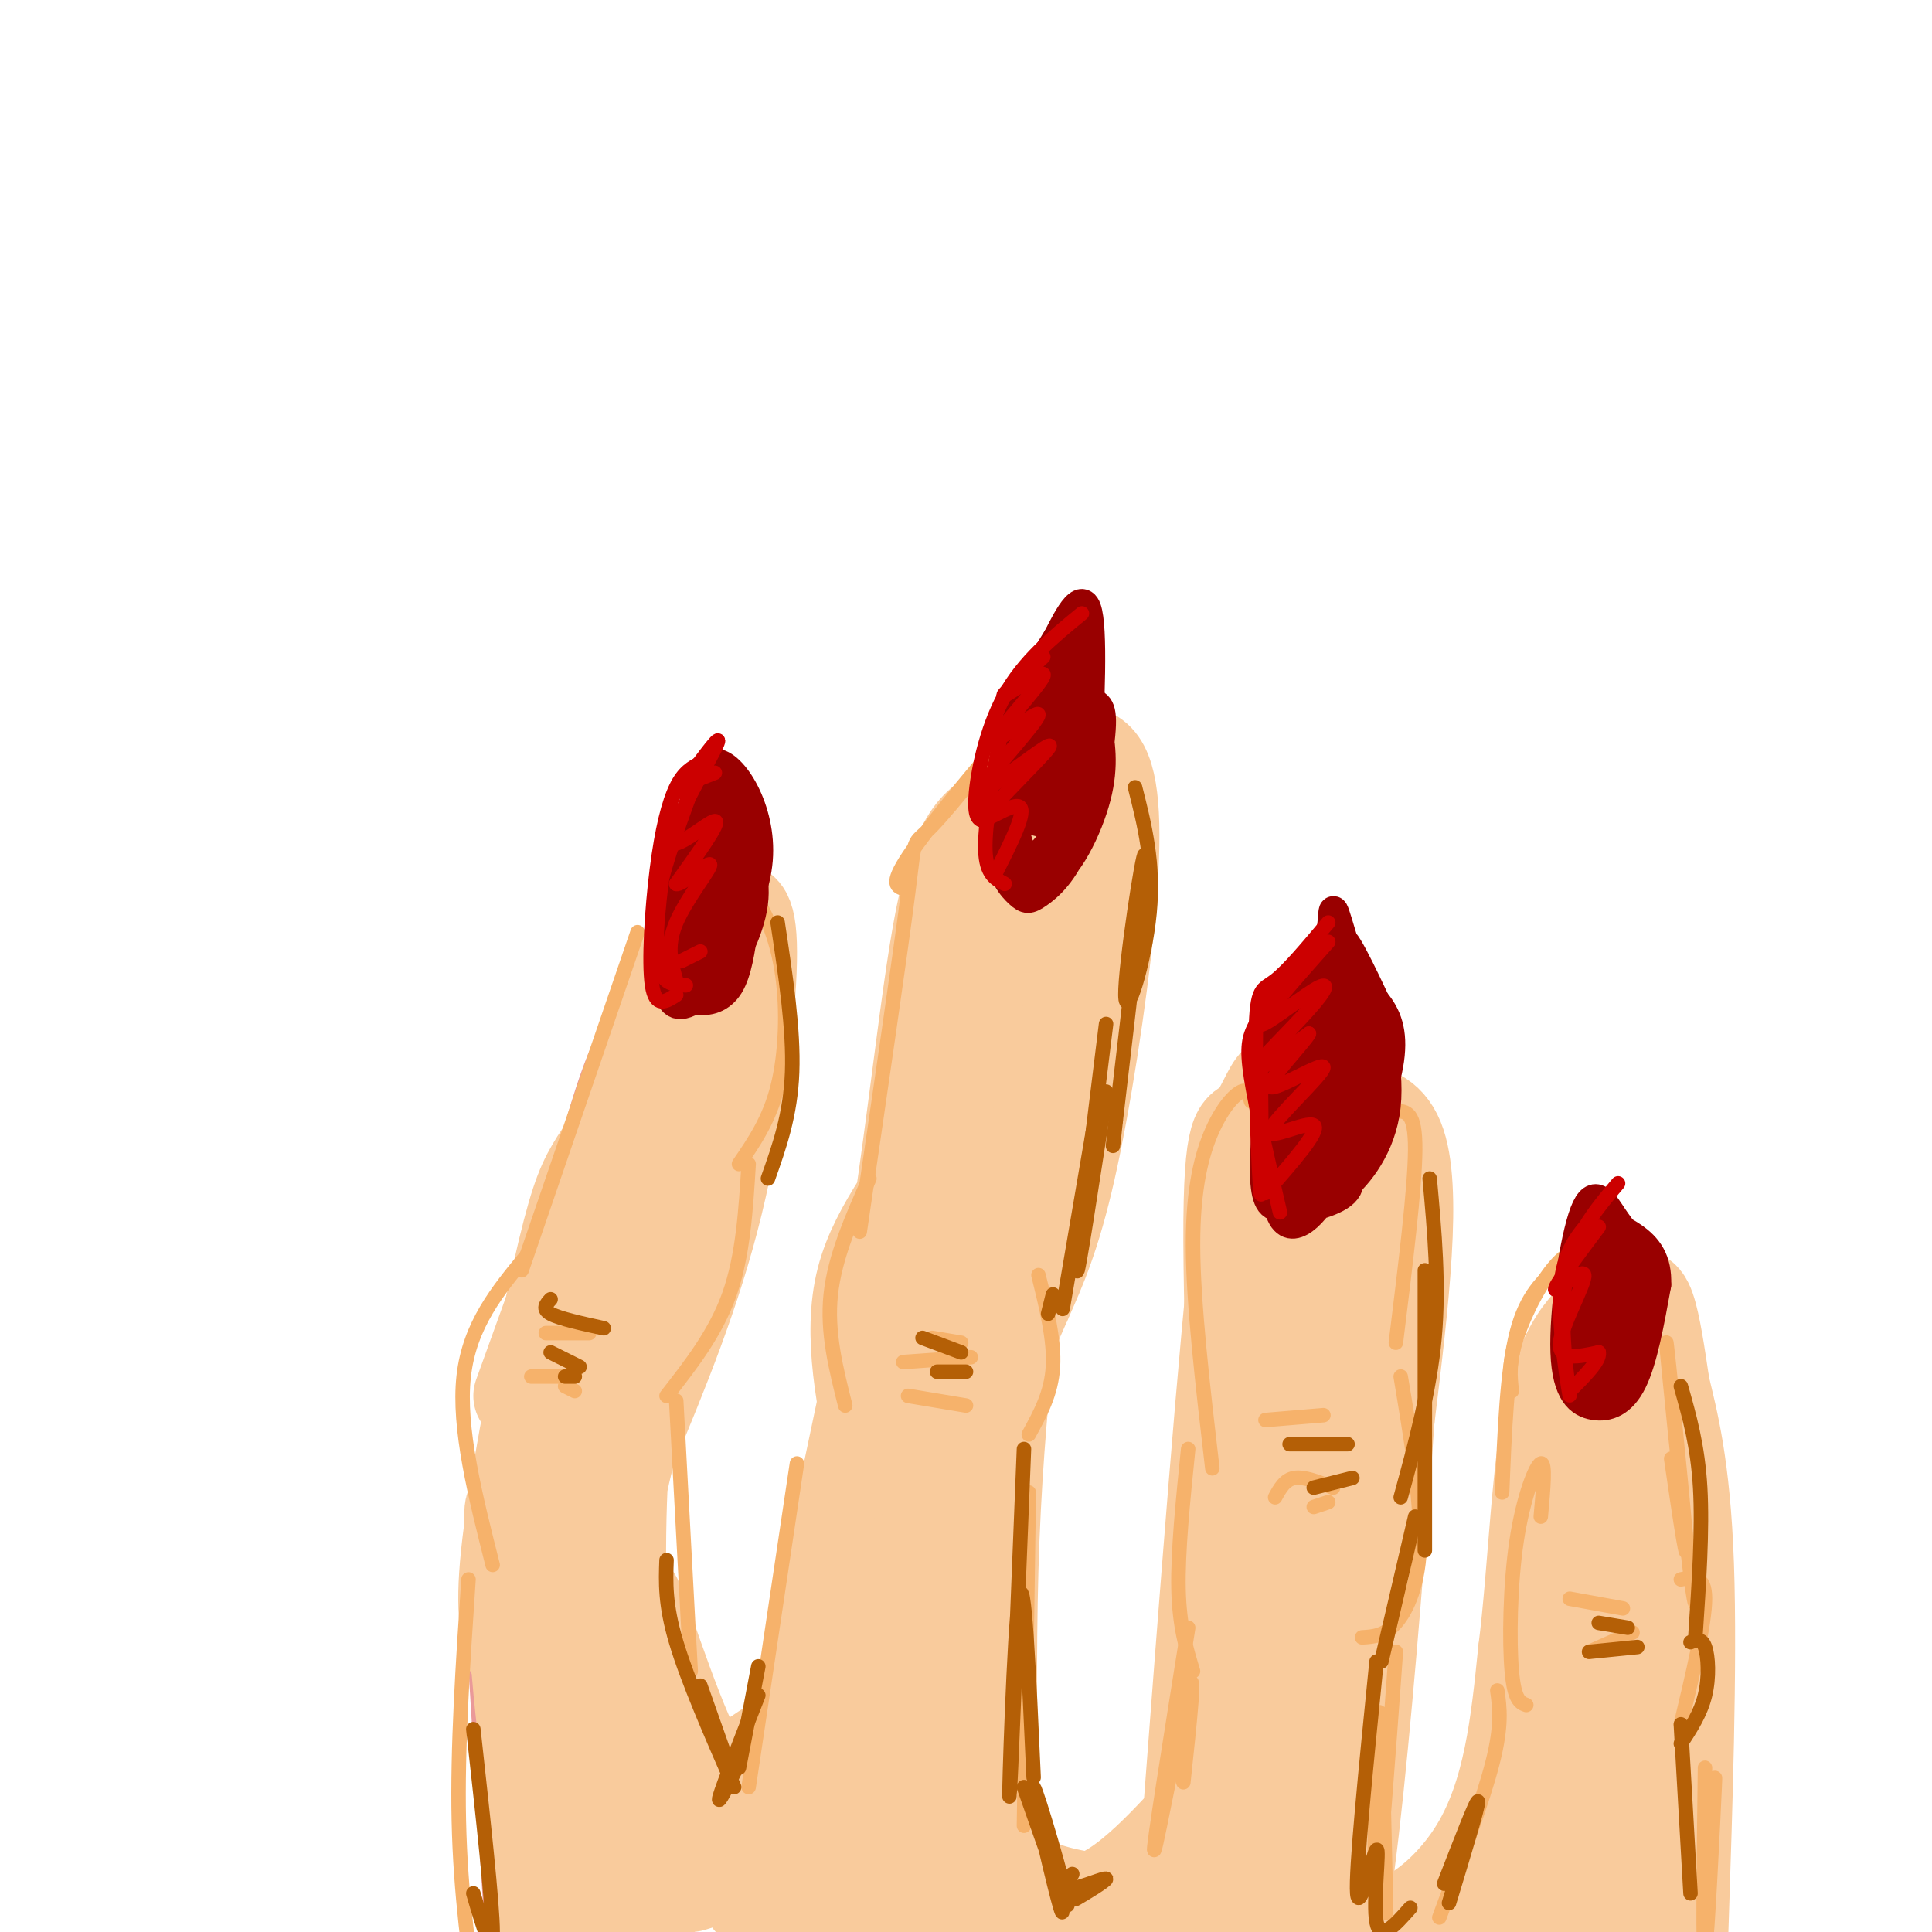 <svg viewBox='0 0 400 400' version='1.1' xmlns='http://www.w3.org/2000/svg' xmlns:xlink='http://www.w3.org/1999/xlink'><g fill='none' stroke='rgb(234,153,153)' stroke-width='20' stroke-linecap='round' stroke-linejoin='round'><path d='M110,394c0.000,0.000 -4.000,-65.000 -4,-65'/><path d='M108,313c7.083,-31.167 14.167,-62.333 19,-79c4.833,-16.667 7.417,-18.833 10,-21'/></g>
<g fill='none' stroke='rgb(249,203,156)' stroke-width='20' stroke-linecap='round' stroke-linejoin='round'><path d='M115,390c-2.603,-10.453 -5.206,-20.906 -7,-40c-1.794,-19.094 -2.780,-46.829 -1,-35c1.780,11.829 6.325,63.223 7,80c0.675,16.777 -2.522,-1.064 -4,-21c-1.478,-19.936 -1.239,-41.968 -1,-64'/><path d='M106,341c-0.970,-4.738 -1.940,-9.476 0,-24c1.940,-14.524 6.792,-38.833 10,-53c3.208,-14.167 4.774,-18.190 7,-22c2.226,-3.810 5.113,-7.405 8,-11'/><path d='M108,289c11.101,-30.797 22.202,-61.594 28,-77c5.798,-15.406 6.294,-15.421 8,-17c1.706,-1.579 4.622,-4.722 7,-6c2.378,-1.278 4.217,-0.690 4,10c-0.217,10.690 -2.491,31.483 -7,50c-4.509,18.517 -11.255,34.759 -18,51'/><path d='M130,300c-3.667,13.510 -3.833,21.786 -2,42c1.833,20.214 5.667,52.367 5,49c-0.667,-3.367 -5.833,-42.253 -5,-77c0.833,-34.747 7.667,-65.356 10,-77c2.333,-11.644 0.167,-4.322 -2,3'/><path d='M136,240c-1.684,3.632 -4.895,11.211 -7,23c-2.105,11.789 -3.105,27.789 -3,49c0.105,21.211 1.316,47.632 3,64c1.684,16.368 3.842,22.684 6,29'/><path d='M143,390c4.511,-1.378 9.022,-2.756 11,0c1.978,2.756 1.422,9.644 6,-10c4.578,-19.644 14.289,-65.822 24,-112'/><path d='M184,268c5.822,-34.578 8.378,-65.022 12,-81c3.622,-15.978 8.311,-17.489 13,-19'/><path d='M208,169c2.638,-3.620 5.276,-7.241 9,-10c3.724,-2.759 8.534,-4.657 11,0c2.466,4.657 2.587,15.869 1,32c-1.587,16.131 -4.882,37.180 -8,51c-3.118,13.820 -6.059,20.410 -9,27'/><path d='M212,269c-4.155,9.683 -10.041,20.389 -11,50c-0.959,29.611 3.011,78.126 4,81c0.989,2.874 -1.003,-39.893 0,-75c1.003,-35.107 5.002,-62.553 9,-90'/><path d='M214,235c2.504,-24.601 4.263,-41.103 3,-45c-1.263,-3.897 -5.549,4.810 -9,41c-3.451,36.190 -6.068,99.863 -5,79c1.068,-20.863 5.822,-126.262 6,-142c0.178,-15.738 -4.221,58.186 -7,86c-2.779,27.814 -3.937,9.518 -4,-4c-0.063,-13.518 0.968,-22.259 2,-31'/><path d='M200,219c2.232,-15.672 6.814,-39.351 6,-42c-0.814,-2.649 -7.022,15.733 -9,29c-1.978,13.267 0.275,21.418 -3,30c-3.275,8.582 -12.079,17.595 -15,29c-2.921,11.405 0.039,25.203 3,39'/><path d='M182,304c-0.428,13.299 -2.998,27.046 0,14c2.998,-13.046 11.564,-52.884 13,-42c1.436,10.884 -4.259,72.491 -4,76c0.259,3.509 6.471,-51.080 9,-64c2.529,-12.920 1.373,15.829 0,36c-1.373,20.171 -2.964,31.763 -5,40c-2.036,8.237 -4.518,13.118 -7,18'/><path d='M188,382c-1.775,3.205 -2.713,2.218 -3,-11c-0.287,-13.218 0.077,-38.668 1,-46c0.923,-7.332 2.405,3.454 0,18c-2.405,14.546 -8.699,32.852 -12,39c-3.301,6.148 -3.611,0.139 -1,-14c2.611,-14.139 8.143,-36.408 8,-37c-0.143,-0.592 -5.962,20.495 -11,36c-5.038,15.505 -9.297,25.430 -14,25c-4.703,-0.430 -9.852,-11.215 -15,-22'/><path d='M141,370c-5.169,-14.046 -10.591,-38.163 -10,-39c0.591,-0.837 7.194,21.604 13,33c5.806,11.396 10.814,11.745 14,12c3.186,0.255 4.550,0.415 9,-5c4.450,-5.415 11.986,-16.404 10,-18c-1.986,-1.596 -13.493,6.202 -25,14'/><path d='M152,367c-4.641,2.645 -3.743,2.257 -5,0c-1.257,-2.257 -4.668,-6.382 -6,-7c-1.332,-0.618 -0.585,2.271 2,4c2.585,1.729 7.008,2.299 12,1c4.992,-1.299 10.555,-4.468 15,-7c4.445,-2.532 7.774,-4.427 12,-14c4.226,-9.573 9.349,-26.824 9,-21c-0.349,5.824 -6.171,34.722 -13,52c-6.829,17.278 -14.665,22.937 -15,23c-0.335,0.063 6.833,-5.468 14,-11'/><path d='M177,387c6.718,-4.869 16.512,-11.542 18,-9c1.488,2.542 -5.330,14.300 -8,20c-2.670,5.700 -1.191,5.343 3,3c4.191,-2.343 11.096,-6.671 18,-11'/><path d='M246,384c4.042,-53.214 8.083,-106.429 11,-131c2.917,-24.571 4.708,-20.500 11,-21c6.292,-0.500 17.083,-5.571 21,4c3.917,9.571 0.958,33.786 -2,58'/><path d='M287,294c-3.048,43.825 -9.670,124.388 -13,106c-3.330,-18.388 -3.370,-135.728 -2,-154c1.370,-18.272 4.151,62.525 4,98c-0.151,35.475 -3.233,25.628 -5,23c-1.767,-2.628 -2.219,1.963 -3,3c-0.781,1.037 -1.890,-1.482 -3,-4'/><path d='M265,366c-1.074,-8.736 -2.260,-28.578 -2,-53c0.260,-24.422 1.967,-53.426 5,-56c3.033,-2.574 7.393,21.283 8,28c0.607,6.717 -2.538,-3.705 -3,-13c-0.462,-9.295 1.760,-17.464 2,-25c0.240,-7.536 -1.503,-14.439 -3,-18c-1.497,-3.561 -2.749,-3.781 -4,-4'/><path d='M268,225c-1.301,-1.128 -2.553,-1.949 -4,0c-1.447,1.949 -3.089,6.667 -5,8c-1.911,1.333 -4.091,-0.718 -4,24c0.091,24.718 2.455,76.205 0,104c-2.455,27.795 -9.727,31.897 -17,36'/><path d='M238,397c0.895,-0.613 11.632,-20.144 12,-23c0.368,-2.856 -9.633,10.964 -19,17c-9.367,6.036 -18.098,4.288 -20,5c-1.902,0.712 3.026,3.884 10,4c6.974,0.116 15.992,-2.824 23,-7c7.008,-4.176 12.004,-9.588 17,-15'/><path d='M261,378c4.339,-5.796 6.686,-12.785 4,-8c-2.686,4.785 -10.407,21.345 -10,24c0.407,2.655 8.940,-8.596 13,-12c4.060,-3.404 3.645,1.040 3,4c-0.645,2.960 -1.522,4.436 -3,6c-1.478,1.564 -3.559,3.218 -5,3c-1.441,-0.218 -2.242,-2.306 -2,-4c0.242,-1.694 1.527,-2.995 3,-2c1.473,0.995 3.135,4.284 4,5c0.865,0.716 0.932,-1.142 1,-3'/><path d='M269,391c0.732,-5.877 2.062,-19.070 3,-17c0.938,2.070 1.483,19.404 8,24c6.517,4.596 19.005,-3.544 26,-15c6.995,-11.456 8.498,-26.228 10,-41'/><path d='M316,342c2.204,-17.230 2.715,-39.804 6,-53c3.285,-13.196 9.346,-17.014 13,-19c3.654,-1.986 4.901,-2.139 6,1c1.099,3.139 2.049,9.569 3,16'/><path d='M344,287c1.647,6.936 4.265,16.276 5,37c0.735,20.724 -0.411,52.833 -1,71c-0.589,18.167 -0.620,22.391 -3,-2c-2.380,-24.391 -7.109,-77.397 -9,-96c-1.891,-18.603 -0.946,-2.801 0,13'/><path d='M336,310c0.161,16.625 0.562,51.686 -1,69c-1.562,17.314 -5.089,16.881 -7,10c-1.911,-6.881 -2.207,-20.212 -1,-35c1.207,-14.788 3.918,-31.035 4,-27c0.082,4.035 -2.463,28.353 -7,45c-4.537,16.647 -11.065,25.624 -14,27c-2.935,1.376 -2.277,-4.849 -1,-12c1.277,-7.151 3.174,-15.228 5,-19c1.826,-3.772 3.582,-3.238 5,-3c1.418,0.238 2.497,0.179 4,3c1.503,2.821 3.429,8.520 3,14c-0.429,5.480 -3.215,10.740 -6,16'/><path d='M320,398c-0.671,0.905 0.652,-4.833 3,-8c2.348,-3.167 5.719,-3.764 8,-3c2.281,0.764 3.470,2.890 3,5c-0.470,2.110 -2.600,4.205 -4,6c-1.400,1.795 -2.069,3.291 -16,5c-13.931,1.709 -41.123,3.631 -56,4c-14.877,0.369 -17.438,-0.816 -20,-2'/><path d='M238,405c-8.992,-2.899 -21.473,-9.146 -28,-14c-6.527,-4.854 -7.100,-8.313 -6,-8c1.100,0.313 3.872,4.399 9,7c5.128,2.601 12.612,3.718 18,4c5.388,0.282 8.681,-0.270 13,-3c4.319,-2.730 9.662,-7.637 11,-9c1.338,-1.363 -1.331,0.819 -4,3'/><path d='M251,385c-2.929,2.095 -8.250,5.833 -13,8c-4.750,2.167 -8.929,2.762 -13,2c-4.071,-0.762 -8.036,-2.881 -12,-5'/><path d='M186,384c0.000,0.000 -25.000,-6.000 -25,-6'/></g>
<g fill='none' stroke='rgb(246,178,107)' stroke-width='3' stroke-linecap='round' stroke-linejoin='round'><path d='M153,185c1.143,-0.262 2.286,-0.524 4,2c1.714,2.524 4.000,7.833 5,15c1.000,7.167 0.714,16.190 -1,23c-1.714,6.810 -4.857,11.405 -8,16'/><path d='M155,241c-0.583,9.500 -1.167,19.000 -4,27c-2.833,8.000 -7.917,14.500 -13,21'/><path d='M140,290c0.000,0.000 3.000,56.000 3,56'/><path d='M187,184c-1.450,-0.518 -2.900,-1.037 2,-8c4.900,-6.963 16.148,-20.372 17,-21c0.852,-0.628 -8.694,11.523 -13,16c-4.306,4.477 -3.373,1.279 -5,14c-1.627,12.721 -5.813,41.360 -10,70'/><path d='M180,244c-3.583,8.083 -7.167,16.167 -8,24c-0.833,7.833 1.083,15.417 3,23'/><path d='M215,264c1.667,6.750 3.333,13.500 3,19c-0.333,5.500 -2.667,9.750 -5,14'/><path d='M213,309c0.000,0.000 -1.000,69.000 -1,69'/><path d='M165,303c0.000,0.000 -10.000,67.000 -10,67'/><path d='M188,289c0.000,0.000 12.000,2.000 12,2'/><path d='M187,282c0.000,0.000 14.000,-1.000 14,-1'/><path d='M193,277c0.000,0.000 6.000,1.000 6,1'/><path d='M113,276c0.000,0.000 9.000,0.000 9,0'/><path d='M110,285c0.000,0.000 9.000,0.000 9,0'/><path d='M117,287c0.000,0.000 2.000,1.000 2,1'/><path d='M109,260c-5.917,7.167 -11.833,14.333 -13,25c-1.167,10.667 2.417,24.833 6,39'/><path d='M97,327c-1.167,17.417 -2.333,34.833 -2,50c0.333,15.167 2.167,28.083 4,41'/><path d='M108,263c0.000,0.000 24.000,-70.000 24,-70'/><path d='M259,228c-0.310,-1.310 -0.619,-2.619 -2,-2c-1.381,0.619 -3.833,3.167 -6,8c-2.167,4.833 -4.048,11.952 -4,24c0.048,12.048 2.024,29.024 4,46'/><path d='M262,294c0.000,0.000 12.000,-1.000 12,-1'/><path d='M264,310c1.000,-1.833 2.000,-3.667 4,-4c2.000,-0.333 5.000,0.833 8,2'/><path d='M272,312c0.000,0.000 3.000,-1.000 3,-1'/><path d='M282,229c2.422,0.422 4.844,0.844 7,1c2.156,0.156 4.044,0.044 4,8c-0.044,7.956 -2.022,23.978 -4,40'/><path d='M290,285c2.089,12.533 4.178,25.067 4,34c-0.178,8.933 -2.622,14.267 -5,17c-2.378,2.733 -4.689,2.867 -7,3'/><path d='M246,300c-1.083,10.667 -2.167,21.333 -2,29c0.167,7.667 1.583,12.333 3,17'/><path d='M246,337c-3.756,23.511 -7.511,47.022 -7,46c0.511,-1.022 5.289,-26.578 7,-33c1.711,-6.422 0.356,6.289 -1,19'/><path d='M289,342c-1.667,23.000 -3.333,46.000 -4,48c-0.667,2.000 -0.333,-17.000 0,-27c0.333,-10.000 0.667,-11.000 1,-4c0.333,7.000 0.667,22.000 1,37'/><path d='M319,314c0.518,-5.696 1.036,-11.393 0,-11c-1.036,0.393 -3.625,6.875 -5,16c-1.375,9.125 -1.536,20.893 -1,27c0.536,6.107 1.768,6.554 3,7'/><path d='M348,327c2.500,-0.500 5.000,-1.000 5,4c0.000,5.000 -2.500,15.500 -5,26'/><path d='M325,331c0.000,0.000 11.000,2.000 11,2'/><path d='M329,342c0.000,0.000 9.000,-4.000 9,-4'/><path d='M311,309c0.500,-12.583 1.000,-25.167 3,-33c2.000,-7.833 5.500,-10.917 9,-14'/><path d='M313,288c-0.333,-2.933 -0.667,-5.867 1,-11c1.667,-5.133 5.333,-12.467 9,-16c3.667,-3.533 7.333,-3.267 11,-3'/><path d='M310,350c0.500,3.583 1.000,7.167 -1,15c-2.000,7.833 -6.500,19.917 -11,32'/><path d='M353,366c-0.244,20.200 -0.489,40.400 0,38c0.489,-2.400 1.711,-27.400 2,-34c0.289,-6.600 -0.356,5.200 -1,17'/><path d='M351,320c0.280,9.250 0.560,18.500 -1,6c-1.560,-12.500 -4.958,-46.750 -5,-48c-0.042,-1.250 3.274,30.500 4,40c0.726,9.500 -1.137,-3.250 -3,-16'/></g>
<g fill='none' stroke='rgb(153,0,0)' stroke-width='6' stroke-linecap='round' stroke-linejoin='round'><path d='M151,185c-2.035,-2.053 -4.070,-4.107 -6,-4c-1.930,0.107 -3.755,2.373 -5,6c-1.245,3.627 -1.910,8.615 -2,13c-0.090,4.385 0.395,8.168 3,8c2.605,-0.168 7.331,-4.287 10,-8c2.669,-3.713 3.281,-7.022 2,-11c-1.281,-3.978 -4.457,-8.627 -7,-11c-2.543,-2.373 -4.455,-2.470 -6,2c-1.545,4.470 -2.723,13.507 -2,19c0.723,5.493 3.349,7.440 6,8c2.651,0.560 5.329,-0.269 7,-3c1.671,-2.731 2.336,-7.366 3,-12'/><path d='M154,192c0.438,-4.684 0.034,-10.395 -1,-14c-1.034,-3.605 -2.697,-5.105 -5,-5c-2.303,0.105 -5.246,1.817 -7,8c-1.754,6.183 -2.318,16.839 -1,22c1.318,5.161 4.519,4.827 8,1c3.481,-3.827 7.241,-11.148 8,-17c0.759,-5.852 -1.482,-10.234 -3,-13c-1.518,-2.766 -2.313,-3.916 -4,-4c-1.687,-0.084 -4.266,0.897 -6,1c-1.734,0.103 -2.623,-0.672 -3,5c-0.377,5.672 -0.242,17.791 1,23c1.242,5.209 3.591,3.510 6,1c2.409,-2.510 4.879,-5.830 6,-11c1.121,-5.170 0.892,-12.192 0,-15c-0.892,-2.808 -2.446,-1.404 -4,0'/><path d='M149,174c-2.388,4.112 -6.359,14.393 -8,21c-1.641,6.607 -0.952,9.540 2,7c2.952,-2.540 8.165,-10.552 10,-16c1.835,-5.448 0.290,-8.332 -1,-10c-1.290,-1.668 -2.326,-2.121 -4,-2c-1.674,0.121 -3.984,0.816 -4,5c-0.016,4.184 2.264,11.859 4,15c1.736,3.141 2.929,1.749 4,0c1.071,-1.749 2.019,-3.856 2,-8c-0.019,-4.144 -1.005,-10.327 -3,-8c-1.995,2.327 -4.997,13.163 -8,24'/><path d='M143,202c-2.300,1.780 -4.049,-5.770 -3,-15c1.049,-9.230 4.898,-20.139 7,-25c2.102,-4.861 2.458,-3.675 3,-1c0.542,2.675 1.271,6.837 2,11'/><path d='M152,172c1.096,6.122 2.835,15.928 1,23c-1.835,7.072 -7.244,11.411 -6,8c1.244,-3.411 9.143,-14.572 10,-25c0.857,-10.428 -5.326,-20.122 -9,-20c-3.674,0.122 -4.837,10.061 -6,20'/><path d='M142,178c-1.333,7.167 -1.667,15.083 -2,23'/><path d='M223,149c-1.470,-1.079 -2.939,-2.158 -5,-1c-2.061,1.158 -4.713,4.553 -7,10c-2.287,5.447 -4.208,12.944 -4,18c0.208,5.056 2.544,7.670 4,9c1.456,1.330 2.031,1.376 4,0c1.969,-1.376 5.331,-4.175 8,-11c2.669,-6.825 4.646,-17.677 5,-23c0.354,-5.323 -0.914,-5.117 -3,-6c-2.086,-0.883 -4.988,-2.855 -8,-2c-3.012,0.855 -6.133,4.539 -8,10c-1.867,5.461 -2.480,12.701 -1,19c1.480,6.299 5.052,11.657 9,10c3.948,-1.657 8.271,-10.331 10,-17c1.729,-6.669 0.865,-11.335 0,-16'/><path d='M227,149c-1.161,-3.653 -4.062,-4.784 -7,-3c-2.938,1.784 -5.911,6.485 -8,12c-2.089,5.515 -3.294,11.845 -3,16c0.294,4.155 2.085,6.134 5,4c2.915,-2.134 6.952,-8.382 9,-13c2.048,-4.618 2.106,-7.608 2,-11c-0.106,-3.392 -0.377,-7.188 -3,-6c-2.623,1.188 -7.600,7.360 -10,13c-2.400,5.640 -2.224,10.747 -1,14c1.224,3.253 3.497,4.654 6,3c2.503,-1.654 5.238,-6.361 7,-12c1.762,-5.639 2.551,-12.211 1,-15c-1.551,-2.789 -5.443,-1.797 -8,1c-2.557,2.797 -3.778,7.398 -5,12'/><path d='M212,164c-1.195,2.837 -1.682,3.929 0,5c1.682,1.071 5.534,2.120 8,1c2.466,-1.120 3.547,-4.411 4,-8c0.453,-3.589 0.278,-7.477 -1,-9c-1.278,-1.523 -3.658,-0.681 -5,3c-1.342,3.681 -1.644,10.199 -1,13c0.644,2.801 2.236,1.883 4,-1c1.764,-2.883 3.700,-7.732 4,-11c0.300,-3.268 -1.034,-4.957 -3,-2c-1.966,2.957 -4.562,10.559 -5,11c-0.438,0.441 1.281,-6.280 3,-13'/><path d='M220,153c-0.805,0.082 -4.318,6.787 -3,2c1.318,-4.787 7.467,-21.067 8,-20c0.533,1.067 -4.549,19.479 -5,22c-0.451,2.521 3.728,-10.851 5,-17c1.272,-6.149 -0.364,-5.074 -2,-4'/><path d='M223,136c-3.345,2.119 -10.708,9.417 -11,8c-0.292,-1.417 6.488,-11.548 9,-10c2.512,1.548 0.756,14.774 -1,28'/><path d='M280,216c0.632,-3.037 1.264,-6.074 1,-8c-0.264,-1.926 -1.425,-2.741 -4,-1c-2.575,1.741 -6.565,6.038 -9,12c-2.435,5.962 -3.314,13.588 -3,19c0.314,5.412 1.822,8.611 4,9c2.178,0.389 5.026,-2.033 7,-5c1.974,-2.967 3.074,-6.478 4,-13c0.926,-6.522 1.680,-16.055 1,-21c-0.680,-4.945 -2.793,-5.303 -5,-5c-2.207,0.303 -4.509,1.267 -6,9c-1.491,7.733 -2.171,22.236 -2,29c0.171,6.764 1.192,5.790 3,5c1.808,-0.790 4.404,-1.395 7,-2'/><path d='M278,244c3.082,-4.314 7.286,-14.101 9,-21c1.714,-6.899 0.938,-10.912 -1,-14c-1.938,-3.088 -5.038,-5.252 -8,-5c-2.962,0.252 -5.786,2.918 -8,7c-2.214,4.082 -3.819,9.578 -4,17c-0.181,7.422 1.063,16.769 3,19c1.937,2.231 4.566,-2.655 7,-7c2.434,-4.345 4.673,-8.150 5,-15c0.327,-6.850 -1.259,-16.744 -3,-21c-1.741,-4.256 -3.638,-2.875 -6,0c-2.362,2.875 -5.190,7.245 -7,13c-1.810,5.755 -2.603,12.896 -3,19c-0.397,6.104 -0.399,11.173 1,13c1.399,1.827 4.200,0.414 7,-1'/><path d='M270,248c2.737,-3.490 6.079,-11.716 7,-19c0.921,-7.284 -0.580,-13.625 -2,-18c-1.420,-4.375 -2.759,-6.784 -5,-7c-2.241,-0.216 -5.385,1.761 -7,9c-1.615,7.239 -1.701,19.739 0,26c1.701,6.261 5.191,6.284 8,5c2.809,-1.284 4.938,-3.875 7,-9c2.062,-5.125 4.058,-12.785 4,-19c-0.058,-6.215 -2.170,-10.985 -6,-7c-3.830,3.985 -9.377,16.727 -11,24c-1.623,7.273 0.679,9.078 3,9c2.321,-0.078 4.660,-2.039 7,-4'/><path d='M275,238c2.530,-6.147 5.355,-19.516 5,-25c-0.355,-5.484 -3.890,-3.083 -6,-3c-2.110,0.083 -2.795,-2.153 -4,5c-1.205,7.153 -2.931,23.693 -2,29c0.931,5.307 4.517,-0.619 6,-6c1.483,-5.381 0.861,-10.215 0,-11c-0.861,-0.785 -1.963,2.481 -3,1c-1.037,-1.481 -2.011,-7.709 -3,-10c-0.989,-2.291 -1.995,-0.646 -3,1'/><path d='M265,219c-1.057,7.567 -2.200,25.983 0,32c2.200,6.017 7.744,-0.367 10,-5c2.256,-4.633 1.223,-7.517 2,-7c0.777,0.517 3.365,4.433 2,7c-1.365,2.567 -6.682,3.783 -12,5'/><path d='M267,251c0.441,-0.646 7.543,-4.760 11,-7c3.457,-2.240 3.269,-2.604 3,-7c-0.269,-4.396 -0.620,-12.823 -1,-18c-0.380,-5.177 -0.790,-7.103 -3,-1c-2.210,6.103 -6.221,20.234 -6,17c0.221,-3.234 4.675,-23.832 6,-27c1.325,-3.168 -0.479,11.095 -3,19c-2.521,7.905 -5.761,9.453 -9,11'/><path d='M265,238c-1.250,-3.745 0.124,-18.609 3,-29c2.876,-10.391 7.256,-16.311 7,-14c-0.256,2.311 -5.146,12.853 -8,17c-2.854,4.147 -3.673,1.899 -2,-2c1.673,-3.899 5.836,-9.450 10,-15'/><path d='M275,195c1.519,-4.844 0.316,-9.456 2,-4c1.684,5.456 6.256,20.978 6,21c-0.256,0.022 -5.338,-15.456 -5,-17c0.338,-1.544 6.097,10.844 8,15c1.903,4.156 -0.048,0.078 -2,-4'/><path d='M284,206c0.833,3.583 3.917,14.542 3,23c-0.917,8.458 -5.833,14.417 -9,17c-3.167,2.583 -4.583,1.792 -6,1'/><path d='M206,168c1.321,-7.583 2.643,-15.167 6,-23c3.357,-7.833 8.750,-15.917 9,-16c0.250,-0.083 -4.643,7.833 -6,10c-1.357,2.167 0.821,-1.417 3,-5'/><path d='M218,134c2.022,-4.111 5.578,-11.889 7,-8c1.422,3.889 0.711,19.444 0,35'/><path d='M331,254c-1.976,12.085 -3.951,24.170 -4,30c-0.049,5.830 1.830,5.406 5,3c3.170,-2.406 7.633,-6.795 9,-12c1.367,-5.205 -0.360,-11.225 -2,-15c-1.640,-3.775 -3.191,-5.306 -5,-8c-1.809,-2.694 -3.874,-6.551 -6,-1c-2.126,5.551 -4.312,20.508 -4,29c0.312,8.492 3.122,10.517 6,11c2.878,0.483 5.822,-0.576 8,-5c2.178,-4.424 3.589,-12.212 5,-20'/><path d='M343,266c0.201,-5.091 -1.796,-7.818 -5,-10c-3.204,-2.182 -7.614,-3.818 -10,0c-2.386,3.818 -2.748,13.091 -2,19c0.748,5.909 2.606,8.453 5,8c2.394,-0.453 5.324,-3.903 7,-7c1.676,-3.097 2.097,-5.839 1,-10c-1.097,-4.161 -3.714,-9.739 -6,-8c-2.286,1.739 -4.242,10.796 -4,18c0.242,7.204 2.680,12.555 5,10c2.320,-2.555 4.520,-13.016 4,-19c-0.520,-5.984 -3.760,-7.492 -7,-9'/><path d='M331,258c-1.333,1.494 -1.166,9.731 0,14c1.166,4.269 3.332,4.572 5,5c1.668,0.428 2.837,0.981 2,-4c-0.837,-4.981 -3.679,-15.496 -6,-15c-2.321,0.496 -4.121,12.002 -3,16c1.121,3.998 5.162,0.488 7,-2c1.838,-2.488 1.472,-3.956 0,-8c-1.472,-4.044 -4.050,-10.666 -5,-7c-0.950,3.666 -0.271,17.619 0,22c0.271,4.381 0.136,-0.809 0,-6'/><path d='M331,273c0.964,-5.452 3.375,-16.083 4,-15c0.625,1.083 -0.536,13.881 -1,18c-0.464,4.119 -0.232,-0.440 0,-5'/></g>
<g fill='none' stroke='rgb(204,0,0)' stroke-width='3' stroke-linecap='round' stroke-linejoin='round'><path d='M145,197c0.000,0.000 -4.000,2.000 -4,2'/><path d='M138,200c-1.417,-3.500 -2.833,-7.000 -2,-13c0.833,-6.000 3.917,-14.500 7,-23'/><path d='M148,160c-3.250,1.238 -6.500,2.476 -8,4c-1.500,1.524 -1.250,3.333 -2,10c-0.750,6.667 -2.500,18.190 -2,24c0.500,5.810 3.250,5.905 6,6'/><path d='M140,206c-2.137,1.393 -4.274,2.786 -5,-2c-0.726,-4.786 -0.042,-15.750 1,-24c1.042,-8.250 2.440,-13.786 4,-17c1.560,-3.214 3.280,-4.107 5,-5'/><path d='M144,159c3.024,-4.036 6.048,-8.071 4,-4c-2.048,4.071 -9.167,16.250 -9,19c0.167,2.750 7.619,-3.929 9,-4c1.381,-0.071 -3.310,6.464 -8,13'/><path d='M140,183c0.762,0.536 6.667,-4.625 7,-4c0.333,0.625 -4.905,7.036 -7,12c-2.095,4.964 -1.048,8.482 0,12'/><path d='M208,183c-1.917,-1.000 -3.833,-2.000 -4,-7c-0.167,-5.000 1.417,-14.000 3,-23'/><path d='M204,170c-1.156,-0.156 -2.311,-0.311 -2,-5c0.311,-4.689 2.089,-13.911 6,-21c3.911,-7.089 9.956,-12.044 16,-17'/><path d='M216,136c-4.692,4.303 -9.384,8.605 -8,8c1.384,-0.605 8.843,-6.118 8,-4c-0.843,2.118 -9.989,11.867 -10,13c-0.011,1.133 9.112,-6.349 9,-5c-0.112,1.349 -9.461,11.528 -12,15c-2.539,3.472 1.730,0.236 6,-3'/><path d='M209,160c3.656,-2.522 9.794,-7.325 8,-5c-1.794,2.325 -11.522,11.780 -13,14c-1.478,2.220 5.292,-2.794 7,-2c1.708,0.794 -1.646,7.397 -5,14'/><path d='M265,251c-2.511,-10.822 -5.022,-21.644 -6,-28c-0.978,-6.356 -0.422,-8.244 1,-11c1.422,-2.756 3.711,-6.378 6,-10'/><path d='M261,219c0.167,15.310 0.333,30.619 0,28c-0.333,-2.619 -1.167,-23.167 -1,-33c0.167,-9.833 1.333,-8.952 4,-11c2.667,-2.048 6.833,-7.024 11,-12'/><path d='M275,195c-7.078,7.982 -14.156,15.965 -14,17c0.156,1.035 7.547,-4.877 11,-7c3.453,-2.123 2.968,-0.456 -1,4c-3.968,4.456 -11.419,11.702 -12,13c-0.581,1.298 5.710,-3.351 12,-8'/><path d='M271,214c-0.849,1.724 -8.971,10.034 -8,11c0.971,0.966 11.033,-5.411 11,-4c-0.033,1.411 -10.163,10.611 -11,13c-0.837,2.389 7.618,-2.032 9,-1c1.382,1.032 -4.309,7.516 -10,14'/><path d='M329,253c-2.857,3.405 -5.714,6.810 -6,15c-0.286,8.190 2.000,21.167 2,21c0.000,-0.167 -2.286,-13.476 -1,-23c1.286,-9.524 6.143,-15.262 11,-21'/><path d='M331,254c-4.679,6.238 -9.357,12.476 -9,13c0.357,0.524 5.750,-4.667 6,-3c0.250,1.667 -4.643,10.190 -5,14c-0.357,3.810 3.821,2.905 8,2'/><path d='M331,280c0.333,1.667 -2.833,4.833 -6,8'/></g>
<g fill='none' stroke='rgb(180,95,6)' stroke-width='3' stroke-linecap='round' stroke-linejoin='round'><path d='M161,191c1.667,11.083 3.333,22.167 3,31c-0.333,8.833 -2.667,15.417 -5,22'/><path d='M114,269c-0.917,1.000 -1.833,2.000 0,3c1.833,1.000 6.417,2.000 11,3'/><path d='M114,280c0.000,0.000 6.000,3.000 6,3'/><path d='M117,285c0.000,0.000 2.000,0.000 2,0'/><path d='M138,323c-0.167,4.583 -0.333,9.167 2,17c2.333,7.833 7.167,18.917 12,30'/><path d='M145,349c0.000,0.000 6.000,17.000 6,17'/><path d='M157,345c0.000,0.000 -4.000,21.000 -4,21'/><path d='M157,351c-3.667,9.333 -7.333,18.667 -8,21c-0.667,2.333 1.667,-2.333 4,-7'/><path d='M212,370c4.744,13.565 9.488,27.131 9,24c-0.488,-3.131 -6.208,-22.958 -7,-24c-0.792,-1.042 3.345,16.702 5,23c1.655,6.298 0.827,1.149 0,-4'/><path d='M226,391c-2.155,1.375 -4.310,2.750 -3,2c1.310,-0.750 6.083,-3.625 6,-4c-0.083,-0.375 -5.024,1.750 -7,2c-1.976,0.250 -0.988,-1.375 0,-3'/><path d='M214,368c-0.978,-21.778 -1.956,-43.556 -3,-37c-1.044,6.556 -2.156,41.444 -2,41c0.156,-0.444 1.578,-36.222 3,-72'/><path d='M191,277c0.000,0.000 8.000,3.000 8,3'/><path d='M194,284c0.000,0.000 6.000,0.000 6,0'/><path d='M217,272c0.000,0.000 1.000,-4.000 1,-4'/><path d='M220,271c0.000,0.000 7.000,-41.000 7,-41'/><path d='M229,226c-3.000,19.667 -6.000,39.333 -6,37c0.000,-2.333 3.000,-26.667 6,-51'/><path d='M235,163c1.988,7.875 3.976,15.750 3,26c-0.976,10.250 -4.917,22.875 -5,17c-0.083,-5.875 3.690,-30.250 4,-29c0.310,1.250 -2.845,28.125 -6,55'/><path d='M231,232c-1.000,9.167 -0.500,4.583 0,0'/><path d='M296,244c1.000,11.000 2.000,22.000 1,33c-1.000,11.000 -4.000,22.000 -7,33'/><path d='M295,263c0.000,0.000 0.000,58.000 0,58'/><path d='M293,314c0.000,0.000 -7.000,30.000 -7,30'/><path d='M285,344c-2.185,21.768 -4.369,43.536 -4,48c0.369,4.464 3.292,-8.375 4,-9c0.708,-0.625 -0.798,10.964 0,15c0.798,4.036 3.899,0.518 7,-3'/><path d='M299,390c3.417,-8.833 6.833,-17.667 7,-17c0.167,0.667 -2.917,10.833 -6,21'/><path d='M348,287c1.750,6.167 3.500,12.333 4,21c0.500,8.667 -0.250,19.833 -1,31'/><path d='M350,340c1.156,-0.467 2.311,-0.933 3,1c0.689,1.933 0.911,6.267 0,10c-0.911,3.733 -2.956,6.867 -5,10'/><path d='M331,336c0.000,0.000 6.000,1.000 6,1'/><path d='M329,342c0.000,0.000 10.000,-1.000 10,-1'/><path d='M348,357c0.000,0.000 2.000,35.000 2,35'/><path d='M267,299c0.000,0.000 12.000,0.000 12,0'/><path d='M272,308c0.000,0.000 8.000,-2.000 8,-2'/><path d='M98,358c2.000,18.167 4.000,36.333 4,42c0.000,5.667 -2.000,-1.167 -4,-8'/></g>
</svg>